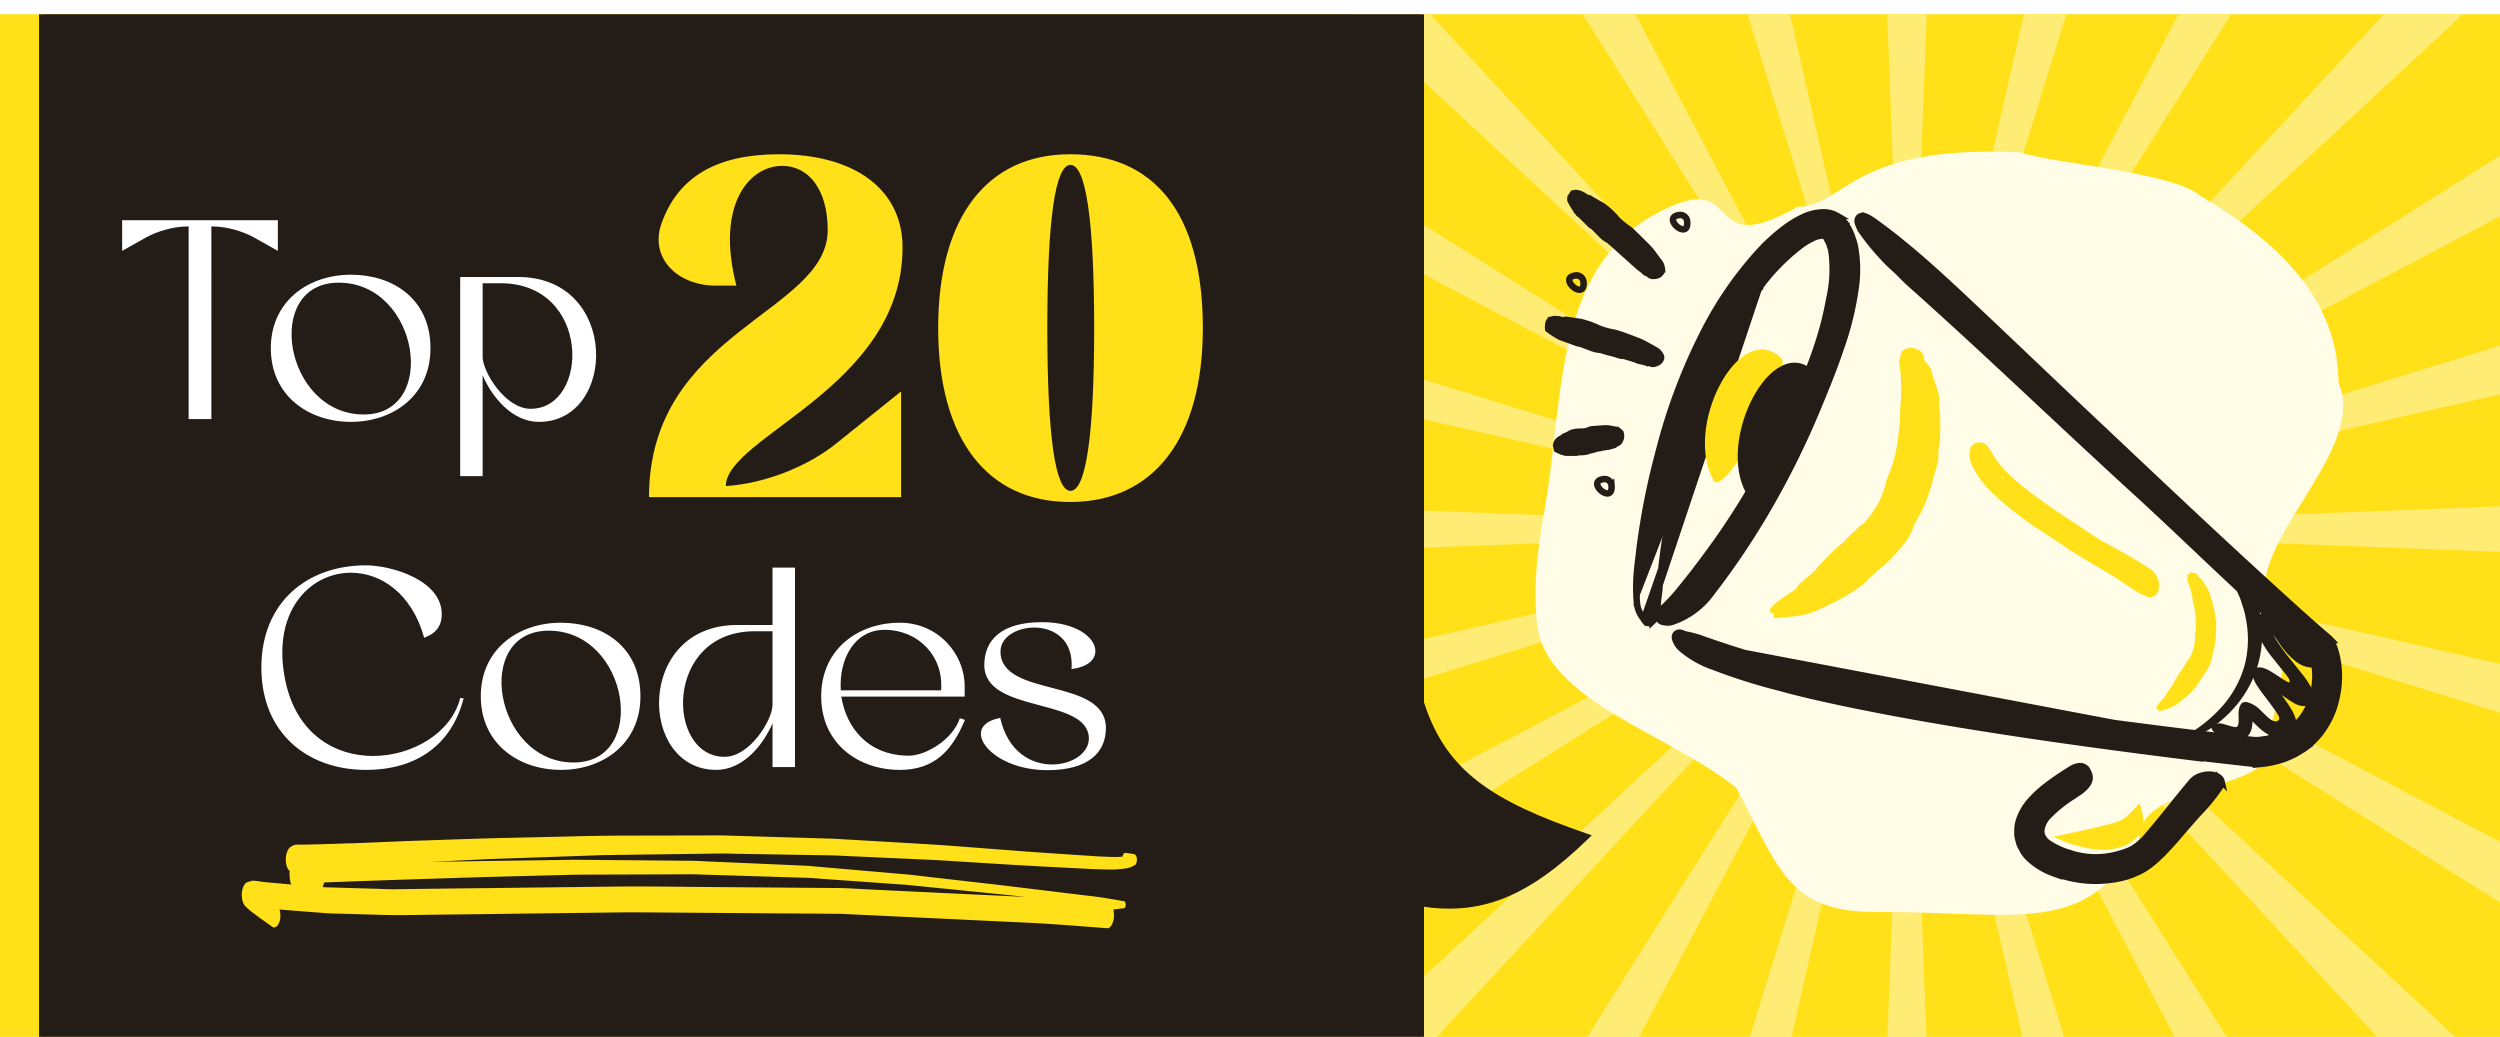 <svg xmlns="http://www.w3.org/2000/svg" width="352" height="146" fill="none"><g clip-path="url(#a)"><g clip-path="url(#b)" filter="url(#c)"><path fill="#FFE019" d="M0 0h352v146H0z"/><g fill="#FFEC75" clip-path="url(#d)"><path d="M305.339-46.52 268.5 72.5l27.607-121.495 9.232 2.474ZM334.889-32.93 268.5 72.5l58.111-110.21 8.278 4.78ZM359.914-12.155 268.5 72.5l84.655-91.414 6.759 6.759Z"/><path d="M378.71 14.389 268.5 72.499 373.93 6.112l4.78 8.278ZM389.995 44.894 268.5 72.5l119.021-36.84 2.474 9.234ZM393 77.28 268.5 72.5 393 67.72v9.56ZM387.521 109.339 268.5 72.5l121.495 27.607-2.474 9.232ZM373.93 138.889 268.5 72.5l110.21 58.111-4.78 8.278ZM353.155 163.914 268.5 72.5l91.414 84.655-6.759 6.759ZM326.611 182.71 268.5 72.5l66.389 105.43-8.278 4.78ZM296.107 193.995 268.5 72.5l36.839 119.021-9.232 2.474ZM263.721 197 268.5 72.5l4.779 124.5h-9.558ZM231.661 191.521 268.5 72.5l-27.606 121.495-9.233-2.474ZM202.111 177.93 268.5 72.5l-58.111 110.21-8.278-4.78ZM177.086 157.155 268.5 72.5l-84.655 91.414-6.759-6.759ZM158.29 130.611 268.5 72.5l-105.43 66.389-4.78-8.278ZM147.005 100.107 268.5 72.5l-119.021 36.839-2.474-9.232ZM144 67.72l124.5 4.78L144 77.28v-9.56ZM149.479 35.66 268.5 72.5 147.005 44.894l2.474-9.233ZM163.07 6.111 268.5 72.5 158.29 14.389l4.78-8.278ZM183.845-18.914 268.5 72.5l-91.414-84.655 6.759-6.76ZM210.389-37.71 268.5 72.5 202.111-32.93l8.278-4.78ZM240.894-48.995 268.5 72.5 231.661-46.52l9.233-2.475Z"/><path d="M273.279-52 268.5 72.5 263.721-52h9.558Z"/></g><g fill="#241C17" filter="url(#e)"><path fill-rule="evenodd" d="M194 0H0v146h194v-20.903c8.172 1.295 14.63-.989 23.193-9.278-13.41-4.623-20.01-8.897-23.193-18.844V0Z" clip-rule="evenodd"/><path d="M0 0v-.5h-.5V0H0Zm194 0h.5v-.5h-.5V0ZM0 146h-.5v.5H0v-.5Zm194 0v.5h.5v-.5h-.5Zm0-20.903.078-.494-.578-.092v.586h.5Zm23.193-9.278.347.359.586-.566-.77-.266-.163.473ZM194 96.975h-.5v.078l.024.074.476-.152ZM0 .5h194v-1H0v1ZM.5 146V0h-1v146h1Zm193.5-.5H0v1h194v-1Zm-.5-20.403V146h1v-20.903h-1Zm.422.494c4.158.659 7.907.41 11.709-1.073 3.792-1.479 7.602-4.17 11.909-8.34l-.695-.718c-4.256 4.12-7.956 6.714-11.577 8.126-3.61 1.408-7.176 1.653-11.19 1.017l-.156.988Zm23.434-10.245c-6.694-2.307-11.632-4.51-15.288-7.347-3.638-2.823-6.028-6.291-7.592-11.177l-.952.305c1.62 5.062 4.121 8.705 7.931 11.662 3.792 2.942 8.859 5.188 15.575 7.503l.326-.946ZM193.5 0v96.975h1V0h-1Z"/></g><path fill="#fff" d="m20.48 31.48-3.28 1.84V29h21.92v4.32l-3.28-1.84c-1.68-.96-4.04-1.6-5.96-1.6h-.12V57h-3.2V29.88h-.12c-1.92 0-4.28.64-5.96 1.6Zm17.651 15.56c0-6.64 5.28-10.36 11.28-10.36 5.96 0 11.2 3.44 11.2 10.36 0 6.64-5.24 10.36-11.2 10.36-6 0-11.28-3.72-11.28-10.36Zm9.56-9.24c-10.72 0-7.68 18.56 3.52 18.56 10.64 0 7.8-18.56-3.52-18.56Zm17.104 27.24V37h8.16c14.28 0 13.96 20.4 2.92 20.4-3.76 0-6.6-3.48-7.92-6.56v14.2h-3.16Zm3.16-27.16v10.36c0 2.08 3.16 7.32 6.76 7.32 8.32 0 8.56-17.68-4.24-17.68h-2.52Z"/><path fill="#FFE019" d="M93.148 29.444c2.312-6.528 7.752-9.724 16.524-9.724 10.676 0 17.408 4.964 17.408 13.124 0 19.652-24.82 26.588-24.888 33.592 5.44-.34 11.56-2.72 15.708-6.12l8.976-7.208V68H91.38c0-23.392 25.16-25.908 25.16-37.604 0-5.848-2.788-9.044-6.392-9.044-4.76 0-9.384 5.644-6.46 16.864h-3.332c-5.508-.272-8.84-4.284-7.208-8.772ZM132.095 44.2c0-15.708 6.936-24.48 18.564-24.48 11.696 0 18.7 8.092 18.7 24.48 0 15.64-7.004 24.48-18.7 24.48-11.628 0-18.564-8.84-18.564-24.48Zm15.368 0c0 15.504 1.156 22.916 3.264 22.916 2.108 0 3.332-7.412 3.332-22.916 0-15.572-1.224-22.984-3.332-22.984-2.108 0-3.264 7.412-3.264 22.984Z"/><path fill="#fff" d="m60.16 87.6-.44.2c-1.72-6.24-6.08-9.16-10.32-9.16-5.8 0-11.28 5.52-9.2 15.32 1.6 7.44 7 10.48 12.32 10.48 5.52 0 11.04-3.24 12.28-8.16l.48.04c-1.68 6.52-6.6 10.08-13.76 10.08-8.24 0-14.72-5.2-14.72-14.4 0-9.24 6.48-14.4 14.72-14.4 3.6 0 10.68 2.08 10.68 6.88 0 2.08-1.36 2.84-2.04 3.12Zm7.534 8.44c0-6.64 5.28-10.36 11.28-10.36 5.96 0 11.2 3.44 11.2 10.36 0 6.64-5.24 10.36-11.2 10.36-6 0-11.28-3.72-11.28-10.36Zm9.56-9.24c-10.72 0-7.68 18.56 3.52 18.56 10.64 0 7.8-18.56-3.52-18.56Zm34.678-8.88V106h-3.16v-6.16c-1.32 3.08-4.16 6.56-7.92 6.56-11.04 0-11.36-20.4 2.92-20.4h5v-8.08h3.16Zm-3.16 8.96h-2.52c-12.76 0-12.52 17.68-4.24 17.68 3.6 0 6.76-5.24 6.76-7.32V86.88Zm26.371 12.24.72.24c-1.8 4.32-4.28 7.04-9.16 7.04-5.88 0-11.08-3.72-11.08-10.36 0-6.64 5.2-10.36 11.08-10.36 5.36 0 9.12 4.36 9.12 8.92v1.48h-17.36c.64 4.24 3.68 8.32 9.52 8.32 2.36 0 6.2-2.28 7.16-5.28Zm-16.76-3.92h14.12c.4-4.8-3.2-8.52-7.96-8.52-4.28 0-6.44 4.2-6.16 8.52Zm28.327-9.6c4.88 0 7.52 2.2 7.52 4.08 0 1.2-1.08 2.24-3.36 2.52.32-4.16-2.52-5.84-5.24-5.84-2.44 0-4.76 1.32-4.76 3.36 0 6.6 14.84 3.6 14.84 10.8 0 3.4-2.44 5.92-8.24 5.92-5.56 0-9.36-2.92-9.36-5.12 0-1.04.84-1.88 2.72-2.24 1.08 4.8 4.36 6.56 7.32 6.56 2.72 0 5.16-1.56 5.16-3.64 0-5.92-14.72-3.44-14.72-10.36 0-3.56 2.44-6.04 8.12-6.04Z"/><path fill="#FFE019" d="M157.349 120.408c-1 .059-1.997-.004-2.998-.024a27.625 27.625 0 0 1-1.218-.054l-5.373-.276a767.409 767.409 0 0 1-6.422-.363c-3.06-.188-6.116-.385-9.172-.573-.701-.041-1.401-.064-2.101-.097-1.782-.083-3.564-.167-5.345-.241-1.782-.084-3.563-.167-5.345-.242-.696-.032-1.396-.082-2.092-.097l-8.525-.144c-1.749-.033-3.497-.056-5.246-.088-.686-.016-1.367-.04-2.053-.037-2.75.044-5.493.071-8.242.115-2.712.034-5.423.077-8.134.111-.714.012-1.433.051-2.147.072-1.771.065-3.538.121-5.31.186-2.752.097-5.5.194-8.254.282-.897.038-1.8.084-2.701.13-1.884.088-3.768.184-5.652.271l-.465.019c4.243-.071 8.482-.143 12.725-.197 1.771-.021 3.543-.051 5.314-.072.766-.015 1.527-.038 2.293-.034 2.562.016 5.128.049 7.689.065l8.887.077c.498.005.996.037 1.495.06 1.579.074 3.154.14 4.733.206 3.201.138 6.403.285 9.604.423.475.024.945.066 1.42.108l4.693.409 8.402.727c.772.065 1.543.181 2.314.263l5.381.617c2.281.264 4.561.511 6.838.793l9.519 1.154 2.281.273c1.364.162 2.724.43 4.089.653.145.02.269.191.271.488.002.298-.119.487-.265.511-.497.064-.995.12-1.488.184.063.243.102.504.104.767.007.946-.429 1.901-.96 1.862-3.888-.293-7.777-.622-11.669-.802-3.38-.157-6.755-.314-10.135-.48l-11.207-.532-3.526-.168c-.338-.013-.677-.042-1.02-.046-6.015-.047-12.031-.086-18.046-.133l-9.644-.071c-1.16-.005-2.321-.009-3.482.005-6.15.081-12.302.153-18.457.234l-7.909.093c-2.25.023-4.5.091-6.752.027l-5.58-.162c-.925-.023-1.856-.028-2.782-.103a794.584 794.584 0 0 1-6.334-.499s0 .009.005.018c.12.371.156.834.098 1.257-.058.414-.201.771-.397.998-.182.209-.468.335-.675.195-.463-.323-.921-.654-1.38-.986.01 0 .02.017.029.026l-.104-.075c-.038-.025-.08-.058-.118-.083.014.009.028.025.042.034-.245-.183-.49-.365-.732-.548-.255-.191-.51-.373-.765-.573-.279-.216-.544-.476-.813-.728-.303-.285-.49-.935-.495-1.556a3.211 3.211 0 0 1 .125-.925c.115-.382.343-.777.577-.865.234-.089.469-.151.708-.223.052-.011.103-.022.16-.024.16-.007.329.03.48.041.357.029.714.12 1.072.149.291.031.583.054.879.077l2.36.217.612.053a1.873 1.873 0 0 1-.164-.536 2.495 2.495 0 0 1-.064-.506l-.031-.375a2.464 2.464 0 0 1 .039-.466c-.019-.017-.043-.033-.062-.05a1.722 1.722 0 0 1-.356-.642 3.07 3.07 0 0 1-.143-.923 3.16 3.16 0 0 1 .13-.934c.05-.125.102-.249.152-.383.12-.233.265-.396.434-.491.304-.232.618-.297.942-.311.263-.011.527.013.79.011.376-.016.756-.014 1.132-.03.536-.013 1.072-.018 1.607-.04 1.414-.042 2.828-.092 4.243-.133 1.33-.038 2.659-.102 3.988-.157l3.627-.152c4.82-.157 9.636-.348 14.457-.453 3.613-.08 7.226-.161 10.84-.25 1.616-.032 3.228-.055 4.844-.061 3.623-.011 7.242-.013 10.865-.023 1.034 0 2.067-.008 3.097-.007.596.002 1.198.029 1.795.048l10.74.315 3.276.1c.611.018 1.227.072 1.838.099 3.555.211 7.113.413 10.668.624 1.838.108 3.671.233 5.505.375 3.141.238 6.286.483 9.427.72 2.723.202 5.445.369 8.167.554.432.026.865.06 1.293.086.696.05 1.396.074 2.092.097.62.027 1.24.036 1.86-.025.059-.3.217-.552.396-.533.4.045.8.107 1.2.169.192.027.363.204.422.569.064.409-.069.897-.294 1.002l-.52.259c-.169.077-.352.111-.521.144a8.085 8.085 0 0 1-1.375.154l-.005.026Zm-109.957 1.767-1.752.073c-.05.248-.129.47-.23.65.225.016.45.033.676.041.428.009.851.026 1.279.035l5.58.162c.85.026 1.7.078 2.551.069 1.33-.021 2.66-.032 3.99-.053 3.04-.039 6.075-.078 9.116-.108l17.696-.211c4.224-.053 8.45.016 12.67.05l19.089.152c1.274.008 2.553.112 3.827.173l10.84.521 10.643.503c.329.013.658.034.987.046-.955-.1-1.914-.209-2.869-.301-3.339-.334-6.677-.676-10.021-1.01l-3.499-.354c-.602-.062-1.203-.09-1.805-.135-3.475-.249-6.944-.49-10.419-.74-.677-.051-1.359-.119-2.036-.143l-2.933-.088c-3.577-.114-7.158-.219-10.735-.333-.79-.019-1.575-.048-2.365-.076-.206-.009-.413-.001-.62-.001-.555.006-1.104.002-1.659.008-3.585.009-7.17.027-10.756.036-1.654.008-3.304-.002-4.958.049-5.332.143-10.66.26-15.993.438-5.431.183-10.863.339-16.294.556v-.009Z"/><path fill="#FFFCE8" d="M253.133 27.108c6.581.017 7.423-8.828 31.283-7.656 5.051 1.638 21.375 2.75 25.369 6.088 7.708 4.634 19.429 12.613 19.478 26.336 3.634 8.36-8.858 18.982-10.339 27.808-1.513 9.016 5.984 5.602.081 22.634 3.015 7.451-17.874 5.178-17.843 13.895-7.406 13.858-17.104 10.119-37.009 10.19-12.414.045-13.67-6.153-19.674-17.449-9.651-7.809-26.968-12.225-28.086-23.281-.542-5.365.131-10.66 1.086-15.949 2.84-15.8.964-35.333 17.762-42.66 10.129-4.42 4.499 7.636 17.892.044Z"/><path stroke="#241C17" stroke-miterlimit="10" stroke-width=".914" d="M237.554 29.192a.98.98 0 0 0-1.07-.921c-2.682.285 1.337 3.742 1.07.921ZM222.96 37.701a.98.98 0 0 0-.346-.686.992.992 0 0 0-.732-.235c-2.683.267 1.336 3.733 1.078.921ZM226.906 66.372a.993.993 0 0 0-.341-.686.98.98 0 0 0-.728-.236c-2.72.286 1.299 3.743 1.069.922Z"/><path fill="#241C17" d="M319.886 94.139a10.594 10.594 0 0 1-.525-.784 2.64 2.64 0 0 1-.185-.332v-.083a2.008 2.008 0 0 1-.433.083.564.564 0 0 1-.175 0h-.138.064c-.203 0-.313-.166-.23 0 .059.23.059.471 0 .7-.002.04-.002.08 0 .12v.074l.147.056c.275.134.543.281.802.442l.415.267.581.397 1.466 1.06c.461.335.941.643 1.438.922.328.175.683.294 1.051.35h.562a1.34 1.34 0 0 0 .396-.073 1.18 1.18 0 0 0 .489-.37c.171-.274.24-.6.194-.921a3.746 3.746 0 0 0-.415-1.29 12.376 12.376 0 0 0-1.143-1.725l-1.346-1.687-.839-1.041a20.197 20.197 0 0 1-1.503-2.12 4.313 4.313 0 0 1-.774-2.093c.007-.138.042-.273.101-.397l.129-.433-.608.092a.065.065 0 0 1-.074-.028.065.065 0 0 1-.009-.027v.083c0 .166-.212.332-.304.451l.073.074c.083.102.176.24.268.37l.562.829c.378.571.756 1.152 1.171 1.714a10.83 10.83 0 0 0 2.258 2.397c.511.38 1.105.634 1.734.738.68.1 1.374-.058 1.945-.443.654-.507.129-.783-.516-.922a3.26 3.26 0 0 1-.922-.424 8.953 8.953 0 0 0-.747-.571 9.206 9.206 0 0 1-2.24-2.268 22.05 22.05 0 0 1-1.06-1.466l-.563-.783-.359-.461a3.621 3.621 0 0 0-.323-.314 1.58 1.58 0 0 0-.286-.147l-.129-.065h-.074a.781.781 0 0 0-.212-.055 1.344 1.344 0 0 0-.921.12c-.266.14-.48.364-.609.636l.102-.175a3.008 3.008 0 0 0-.332 2.046c.097.522.268 1.028.507 1.503.421.81.921 1.575 1.493 2.286l1.936 2.416c.129.165.249.322.369.497.137.172.22.38.24.6 0 .147-.185.11-.277.064a10.74 10.74 0 0 1-1.06-.654l-.553-.35c-.258-.176-.535-.351-.821-.517a5.436 5.436 0 0 0-1.005-.461 3.133 3.133 0 0 0-.414-.074 1.418 1.418 0 0 0-.332 0 1.07 1.07 0 0 0-.424.23 1.03 1.03 0 0 0-.323.72c-.005.152.014.305.055.452.163.487.399.947.701 1.364.258.387.516.747.783 1.097.517.691 1.079 1.42 1.531 2.056.147.203.295.424.433.654.138.23.313.489.212.756a.586.586 0 0 1-.59.267 1.642 1.642 0 0 1-.618-.285 4.934 4.934 0 0 1-.543-.443l-.968-.95a4.118 4.118 0 0 0-1.678-.995.922.922 0 0 0-.839.102c-.183.196-.31.438-.369.7a3.716 3.716 0 0 0-.101.922c0 .36.046.802 0 1.106a.969.969 0 0 1-.083.415.454.454 0 0 1-.203.212c-.184.055-.258 0-.609-.055-.645-.157-1.133-.36-1.502-.415a1.237 1.237 0 0 0-.922.147c-.13.058-.254.129-.369.212-.322.277.083.922 1.272 1.522.487.253 1.009.43 1.549.525a2.377 2.377 0 0 0 2.203-.682c.272-.326.457-.717.535-1.134.046-.231.065-.406.083-.562v-.222s0-.055.046-.064c.046-.01.092.064.083.074l.12.12.258.258.387.359a6.768 6.768 0 0 0 2.176 1.383c.478.142.987.142 1.466 0a2.77 2.77 0 0 0 1.263-.848 2.02 2.02 0 0 0 .359-.922 2.322 2.322 0 0 0-.147-1.07 6.275 6.275 0 0 0-.627-1.272c-.138-.22-.268-.442-.415-.654l-.369-.526c-.627-.922-1.281-1.714-1.844-2.535l-.009.148Z"/><path fill="#241C17" stroke="#241C17" stroke-width=".914" d="M296.757 121.918a15.63 15.63 0 0 1-6.893-.782l.007.075-.678-.239a10.026 10.026 0 0 1-3.651-2.26l-.01-.01a4.596 4.596 0 0 1-.796-1.111l-.293-.55-.015-.029-.012-.03a6.538 6.538 0 0 1-.206-.687 5.607 5.607 0 0 1-.148-.704l-.005-.032V114.841a4.84 4.84 0 0 1 .245-1.395l.001-.003a7.693 7.693 0 0 1 1.566-2.674 15.28 15.28 0 0 1 1.899-1.813l.005-.004a39.724 39.724 0 0 1 3.717-2.575 2.883 2.883 0 0 1 1.155-.482 1.199 1.199 0 0 1 1.112.372l.026.028.02.031c.103.159.189.327.258.502.198.429.221.87-.003 1.328-.206.422-.607.825-1.158 1.258l-.012.009-.012.008c-.163.112-.306.206-.441.294-.163.107-.314.206-.475.32l-.011.008-.012.007a19.28 19.28 0 0 0-3.6 2.898 3.421 3.421 0 0 0-.932 2.079v.212l.065.223.005.02.004.02c.012.06.028.119.049.176l.137.234.004.007c.171.306.409.568.696.767a11.779 11.779 0 0 0 3.395 1.533v-.001l.011.004c1.948.582 4.015.64 5.993.169.435-.109.89-.234 1.323-.384l.011-.004a7.203 7.203 0 0 0 1.165-.487 8.572 8.572 0 0 0 2.017-1.742l.003-.003a150.544 150.544 0 0 0 3.12-3.781l.304-.378c.937-1.162 1.883-2.338 2.86-3.498l.001-.002c.736-.863 1.875-1.117 2.729-1.044.423.036.847.158 1.139.393.151.122.29.293.343.519a.887.887 0 0 1-.114.661l-.006.01-.007.011a26.146 26.146 0 0 1-3.162 3.885l-.066.074c-.833.941-1.671 1.886-2.491 2.848a41.034 41.034 0 0 1-3.093 3.326l-.002.002a13.014 13.014 0 0 1-1.968 1.539l-.013.008-.014.007-.59.323-.017.009-.018.008-.54.238a10.01 10.01 0 0 1-.836.327c-.103.038-.204.073-.298.109l-.014.005-.016.005c-.899.268-1.823.446-2.757.533Z"/><path fill="#FFE019" d="M301.234 111.099s1.513 3.3-.607 5.07c-4.202 3.511-11.483-.381-11.483-.381s8.806-1.721 9.785-2.433c.979-.712 2.303-2.258 2.303-2.258l.002.002Z"/><path fill="#241C17" stroke="#241C17" stroke-width=".914" d="M322.441 104.503c.331-.142.653-.303.964-.482l.011-.006.921-.562.013-.008.012-.009a10.785 10.785 0 0 0 2.992-3.174 11.928 11.928 0 0 0 1.598-3.94 13.35 13.35 0 0 0 .314-4.16 8.24 8.24 0 0 0-.133-1.062 6.192 6.192 0 0 0-.222-1.06 6.494 6.494 0 0 0-.342-1.071l-.001-.003-.283-.704-.033-.082-.06-.063a5.947 5.947 0 0 0-.632-.574c-2.255-1.923-4.451-3.923-6.655-5.93l-1.255-1.143c-7.121-6.478-14.116-13.08-21.115-19.685-2.131-2.01-4.262-4.021-6.397-6.03l-12.112-11.503-.002-.002c-.544-.51-1.087-1.024-1.632-1.537-4.625-4.361-9.308-8.778-14.556-12.542l-.003-.002c-.471-.331-.863-.56-1.173-.671a1.19 1.19 0 0 0-.498-.083.64.64 0 0 0-.521.33.81.81 0 0 0-.071.518c.023.149.075.306.14.462.133.313.35.69.632 1.106l.007.01h.001a32.78 32.78 0 0 0 2.514 3.094c.549.605 1.16 1.245 1.878 1.878.338.298.664.624 1.006.968l.061.062c.321.322.655.659 1.011.984l.004.004c6.32 5.627 12.518 11.418 18.739 17.232 4.38 4.093 8.772 8.197 13.227 12.264 2.754 2.517 5.521 5.136 8.311 7.778 3.719 3.521 7.481 7.082 11.311 10.497l.689.615c.692.617 1.386 1.237 2.08 1.84h.001l1.415 1.242.698.633.01.009.13.111.013.032c.36.949.551 1.954.564 2.97a11.37 11.37 0 0 1-.452 3.185 9.426 9.426 0 0 1-1.401 2.814 8.088 8.088 0 0 1-2.32 2.016c-.46.249-.937.465-1.428.645l-.792.216-.013.004-.013.004a3.153 3.153 0 0 1-.725.153l-.011.001-.012.002-.816.115H317.367l-1.817-.2h-.001a929.173 929.173 0 0 1-17.994-2.22c-9.07-1.217-18.17-2.507-27.111-4.1-6.931-1.242-13.695-2.696-20.402-4.463-1.414-.38-2.786-.794-4.197-1.22l-.157-.048 76.753 14.545Zm0 0c-.655.301-1.339.536-2.041.7-.68.171-1.372.292-2.069.36a3.209 3.209 0 0 1-.733 0h-.004l-.563-.054-.006-.001-.922-.102h-.002l-6.58-.748.021.063-.719-.09c-9.793-1.217-19.589-2.527-29.331-4.067-6.568-1.043-13.084-2.178-19.492-3.517-3.238-.673-6.464-1.403-9.509-2.245a80.852 80.852 0 0 1-9.258-2.935 13.848 13.848 0 0 1-4.511-2.571l-.009-.009a2.986 2.986 0 0 1-.839-1.295l-.004-.015-.004-.015c-.034-.133-.091-.417.096-.65.185-.231.468-.231.558-.231h.068l.065.02c.146.043.29.095.431.154l.116.04.036.013.075.026c.059.02.08.023.08.023h.041l.043.009c.886.172 1.755.425 2.595.756.308.102.649.219 1.031.349 1.116.38 2.579.88 4.587 1.487l76.753 14.545Z"/><path fill="#241C17" d="M307.902 102.306a17.145 17.145 0 0 0 6.011-3.945 15.729 15.729 0 0 0 3.844-6.241c.769-2.38.949-4.91.525-7.375a17.746 17.746 0 0 0-2.655-6.86c-.405-.7-2.092.388-1.77 1.033l.775 1.457c.203.516.396 1.042.636 1.54.24.497.35 1.05.544 1.567.177.522.31 1.059.396 1.604a14.55 14.55 0 0 1-.147 6.517 14.706 14.706 0 0 1-3.144 5.818 20.373 20.373 0 0 1-5.301 4.249c-.857.553-.71.978.286.636Z"/><path fill="#241C17" stroke="#241C17" stroke-width=".914" d="M247.638 38.623a28.854 28.854 0 0 1 6.078-6.203c.553-.39 1.142-.726 1.759-1.002.438-.19.914-.272 1.39-.24a.196.196 0 0 1 .11.06l.093.099.031.055.093.179.019.038c.04.076.083.16.126.235l.003.005c.147.25.258.52.328.8l.004.018.006.016c.029.086.053.154.075.214.029.08.053.147.077.228l.078.508a18.724 18.724 0 0 1-.352 6.509l-.003.011-.002.012a45.939 45.939 0 0 1-1.488 5.96v.002c-.622 1.956-1.364 3.898-2.154 5.827a122.348 122.348 0 0 1-5.391 11.305v.001a107.053 107.053 0 0 1-5.774 9.51l-.001.002c-1.319 1.951-2.75 3.859-4.169 5.73-.716.917-1.45 1.836-2.203 2.754l-.002.002a22.604 22.604 0 0 1-2.269 2.414 3.468 3.468 0 0 0-.533.555l-.023.03-.018.035a.865.865 0 0 0 0 .804l.007.013.008.012a.977.977 0 0 0 .702.461c.368.09.753.087 1.12-.008l.015-.004.015-.004a11.233 11.233 0 0 0 5.588-4.116c3.043-3.94 5.81-8.087 8.281-12.408a119.74 119.74 0 0 0 6.589-13.382v-.001l.13-.314c1.099-2.658 2.207-5.338 3.161-8.183a43.159 43.159 0 0 0 2.198-9.136v-.004a17.888 17.888 0 0 0-.198-5.44l-.002-.007-.001-.007c-.087-.384-.224-.784-.342-1.13l-.086-.251-.002-.009-.003-.008a8.007 8.007 0 0 0-.662-1.354 4.08 4.08 0 0 0-.197-.342l-.016-.025-.019-.022-.304-.349a4.075 4.075 0 0 0-.361-.372l-.03-.027-.034-.021-.397-.25-.007-.004-.007-.004a3.759 3.759 0 0 0-1.921-.503h-.001a6.81 6.81 0 0 0-3.028.757c-.831.4-1.62.88-2.357 1.436a26.733 26.733 0 0 0-3.863 3.535 51.162 51.162 0 0 0-7.172 10.26v.002a80.076 80.076 0 0 0-6.722 17.51 102.136 102.136 0 0 0-2.777 14.044l-.001.009c-.042.401-.092.81-.142 1.222-.076.63-.153 1.268-.209 1.902a24.492 24.492 0 0 0 0 4.282m17.159-44.233-16.003 46.039c.076.095.15.205.22.31.066.097.128.19.186.261m15.597-46.61.058.039-.275.384a63.74 63.74 0 0 0-8.687 17.089 108.4 108.4 0 0 0-5.122 25.08l-.001.01c-.032.296-.069.561-.103.797l-.031.228c-.04.294-.067.536-.067.77v.018l-.001.018c-.037.478-.104.953-.202 1.422l-.001.006c-.098.44-.284.778-.508.991a.92.92 0 0 1-.412.238.587.587 0 0 1-.6-.192l.355-.288m15.597-46.61-15.597 46.61m-1.562-2.377v.002l.456-.04-.456.036v.002Zm0 0c.06.755.335 1.477.792 2.081l.007.01c.06.075.121.165.191.269l.011.017c.061.091.134.2.206.288l.355-.288"/><path fill="#FFE019" d="M270.877 48.473c.036-.828-.644-1.317-1.763-1.508a1.846 1.846 0 0 0-1.345.544c-.149.45-.267.908-.355 1.374-.034.14.167 1.16.23 2.319.057 1.023.061 2.048.014 3.072-.168 1.23-.068 2.423-.219 3.605a30.351 30.351 0 0 1-.473 3.566 16.669 16.669 0 0 1-.457 1.732c-.157.587-.365 1.159-.622 1.71a7.857 7.857 0 0 0-.455 1.545 14.287 14.287 0 0 1-1.046 2.564 17.965 17.965 0 0 1-1.621 2.31 2.085 2.085 0 0 1-.719.628 3.89 3.89 0 0 0-.807.743c-.411.376-.931.866-1.393 1.348-.462.483-1.064.951-1.484 1.351-.305.26-.594.539-.865.834-.571.617-1.186 1.205-1.749 1.88-.563.675-1.281 1.16-1.929 1.743-.187.184-.456.223-.557.519a2.38 2.38 0 0 1-1.227 1.122c-.626.42-1.261.863-1.884 1.331a8.395 8.395 0 0 0-.861.883c-.262.282.068.623.196.633.383.007.166.34.251.513a.539.539 0 0 0 .089.182c.024.05 1.217-.092 2.525-.207a8.56 8.56 0 0 0 1.821-.305c.35-.071.695-.164 1.034-.28.057-.028 1.684-.751 3.395-1.577a32.177 32.177 0 0 0 3.624-2.284c.334-.272.633-.583.891-.927 0 0 .357-.257.785-.64l1.542-1.38c.522-.46 1.015-.95 1.477-1.47.396-.43.67-.729.708-.778.384-.471.743-.962 1.077-1.47a5.826 5.826 0 0 0 .715-1.58c.078-.232.184-.452.316-.658a19.11 19.11 0 0 0 1.414-2.774c.335-.995.723-1.964.967-2.976.245-1.012.629-2.031.804-3.08.012-.196.013-.391.001-.586a4.805 4.805 0 0 1 .023-.73 15.94 15.94 0 0 0 .228-3.733l.008-.928-.082-.924a39.318 39.318 0 0 1-.095-1.852 3.73 3.73 0 0 0-.133-.756l-.369-1.112a13.34 13.34 0 0 1-.568-1.898c-.038-.392-1.093-1.313-1.057-1.638Z"/><path fill="#FFE019" stroke="#FFE019" stroke-width=".914" d="m290.349 74.15-.009-.005-.009-.006a153.493 153.493 0 0 1-3.641-2.421l-.028.037-.364-.266c-1.306-.953-2.628-1.928-3.883-3-.844-.716-1.677-1.476-2.439-2.326-.79-.843-1.452-1.858-1.981-3.025l-.001-.002a2.7 2.7 0 0 1-.2-.714 2.897 2.897 0 0 1-.042-.313l-.001-.016v-.017c0-.106.006-.215.019-.325.017-.195.054-.38.123-.536.066-.149.197-.349.444-.422l.031-.009.031-.004c.098-.015.196-.021.294-.017a.893.893 0 0 1 .793.371c.153.193.339.49.583.899.064.095.125.193.18.282l.039.063a3.5 3.5 0 0 0 .197.294l.006.007.006.008a17.564 17.564 0 0 0 2.256 2.633c1.078 1.016 2.258 1.923 3.461 2.816.792.59 1.592 1.164 2.401 1.725 1.313.908 2.648 1.781 3.985 2.656l.017.01c.36.236.711.474 1.059.71.865.587 1.705 1.157 2.591 1.619h.002a92.016 92.016 0 0 1 6.166 3.59c.716.448 1.041 1.24 1.1 1.862.028.305 0 .64-.142.9a.783.783 0 0 1-.381.358.741.741 0 0 1-.56 0c-.967-.347-1.81-.922-2.595-1.457a44.64 44.64 0 0 0-.51-.345l-.003-.002c-.753-.506-1.503-1.009-2.272-1.457l-.003-.002a844.67 844.67 0 0 0-1.057-.624 189.835 189.835 0 0 1-4.231-2.55c-.24-.15-.469-.316-.682-.471l-.062-.045a8.35 8.35 0 0 0-.688-.463Z"/><path fill="#FFE019" d="M309.518 79.16c-.076-.387-.441-.545-.974-.522a.837.837 0 0 0-.552.386c-.017.222-.02.446-.008.67.001.068.207.52.366 1.049.141.467.258.94.351 1.418.062.585.242 1.126.306 1.688.095.561.156 1.127.184 1.695.011.282.006.564-.014.845a4.858 4.858 0 0 1-.091.852 3.71 3.71 0 0 0-.034.76 6.807 6.807 0 0 1-.189 1.289 8.364 8.364 0 0 1-.48 1.229.946.946 0 0 1-.258.362c-.114.126-.21.269-.284.424-.146.214-.328.492-.484.761-.157.27-.379.546-.526.773-.11.15-.21.308-.301.47-.191.343-.405.676-.586 1.044-.181.368-.454.663-.685.998-.064.103-.182.148-.195.295-.062.261-.216.489-.434.64-.239.257-.478.525-.71.804-.11.156-.208.322-.294.493-.088.157.102.282.161.273.176-.034.114.14.172.213a.268.268 0 0 0 .061.075c.017.02.545-.164 1.129-.348.277-.078.544-.186.796-.322a3.69 3.69 0 0 0 .44-.232c.024-.02.685-.516 1.372-1.067.497-.44.964-.913 1.397-1.417a2.43 2.43 0 0 0 .302-.518s.134-.154.286-.374l.549-.79a7.75 7.75 0 0 0 .508-.828c.133-.237.224-.403.236-.43.122-.255.231-.518.326-.786.089-.257.139-.527.149-.802a1.41 1.41 0 0 1 .07-.335c.15-.463.261-.939.334-1.422.041-.493.109-.98.107-1.472-.003-.492.058-1.001.02-1.504a2.292 2.292 0 0 0-.065-.27 2.197 2.197 0 0 1-.072-.34 7.725 7.725 0 0 0-.315-1.748l-.101-.43-.141-.418c-.089-.28-.175-.562-.251-.846a1.808 1.808 0 0 0-.146-.336l-.293-.478a6.645 6.645 0 0 1-.473-.82c-.061-.177-.646-.498-.666-.651ZM250.755 48.386c-5.891-5.485-13.773 9.735-9.459 17.285 1.448 2.535 11.487-15.395 9.459-17.285Z"/><path fill="#241C17" d="M255.364 50.23c-5.891-5.486-13.773 9.735-9.458 17.285 1.447 2.535 11.486-15.396 9.458-17.285Z"/><path fill="#241C17" stroke="#241C17" stroke-width=".914" d="m228.307 32.705-.223-.18c-.406-.326-.812-.651-1.178-1.01a.399.399 0 0 0-.147-.092l2.23 1.936-.11-.11c-.185-.187-.372-.375-.572-.544Zm0 0-.287.355-.004-.003m.291-.352-.295.349.004.003m0 0-.214-.172c-.403-.323-.826-.662-1.207-1.035m1.421 1.207c.182.154.351.325.535.51l.115.115.037.037.044.028.148.092.016.01.018.01a.366.366 0 0 1 .07.046m-2.404-2.055 2.391 2.042.013.013m-2.404-2.055-.015-.005-.025-.012a3.6 3.6 0 0 1-1-.734l-.054-.052-.156-.156-.194-.196-.247-.25a31.045 31.045 0 0 0-.573-.563 1.79 1.79 0 0 1-.397-.261l-.023-.02-.02-.022c-.06-.068-.479-.487-.9-.899-.208-.203-.414-.407-.568-.56l-.186-.184-.051-.052-.014-.014-.004-.003-.001-.001.323-.324-.323.323-.023-.023-.02-.027a10.844 10.844 0 0 1-.963-1.55l-.029-.056-.012-.062a.618.618 0 0 1 0-.242l.032-.159.113-.095c.019-.07.05-.139.092-.2a.623.623 0 0 1 .516-.274h.034l.033.005c.162.024.321.06.478.106l.027.008.026.012c.265.116.52.255.761.416l.035.023.03.029c.062.06.144.097.231.102a.689.689 0 0 1 .37.117c.033.022.064.046.078.057l.004.003.014.01c.207.119.404.235.598.35.324.19.64.376.98.558l.026.014.023.016a10.532 10.532 0 0 1 1.812 1.63l.039.043.026.052a.326.326 0 0 0 .093.112l.024.018.021.022c.475.479.995.91 1.553 1.288.194.129.376.276.542.438.666.639 1.322 1.295 1.965 1.938.351.334.675.697.967 1.083l.006.008.006.009c.095.138.273.374.463.629l.195.26c.125.167.245.33.334.457.044.063.085.123.116.173a1 1 0 0 1 .077.15c.003.009.01.028.017.056.05.17.09.342.118.517l.002.011.001.012a.541.541 0 0 1-.032.245.717.717 0 0 1-.06.127 1.212 1.212 0 0 1-.338.374.688.688 0 0 1-.285.123 1.563 1.563 0 0 1-.64.063.793.793 0 0 1-.524-.302l-.125-.047a1.971 1.971 0 0 1-.245-.112.824.824 0 0 1-.272-.236 7.257 7.257 0 0 0-.359-.284l-.079-.059c-.075-.055-.15-.11-.214-.16a1.747 1.747 0 0 1-.243-.21m-3.987-3.58 3.987 3.58m-1.583-1.526c.225.228.461.443.687.65l.134.122c.274.25.53.492.762.754m-1.583-1.526 1.583 1.526m-8.875-9.613-.214.086.214-.086Zm0 0c.018.045-.079.126-.135.172l-.004.004 2.185.46c-.019-.012-.037-.026-.056-.04-.051-.04-.102-.08-.183-.08a.82.82 0 0 1-.535-.23 4.548 4.548 0 0 0-.692-.378 3.027 3.027 0 0 0-.142-.038l-.013-.037m-.425.167c-.019-.046.037-.184.166-.184.067.01.135.023.202.037a4.3 4.3 0 0 1 .069.016.297.297 0 0 0-.012-.036m0 0-.001-.002.001.002ZM227.205 60.352l.002.002-.002-.002Zm.45-.01-.002.001c.002 0 .002-.002.002-.002Zm-.008.068a.597.597 0 0 1-.086.018l-.004.003c-.04.037-.099.092-.159.138a.812.812 0 0 1-.125.079.577.577 0 0 1-.218.06l-.014.003a3.55 3.55 0 0 0-.155.053l-.022.008-.168.06a1.62 1.62 0 0 1-.101.03.71.71 0 0 1-.125.02 9.401 9.401 0 0 0-1.078.174l-.049.011h-.033l-.06.033-.092.01a3.732 3.732 0 0 0-.411.069 5.36 5.36 0 0 1-.977.242.926.926 0 0 1-.354.142c-.06.01-.12.017-.159.021l-.016.002a1.344 1.344 0 0 0-.05.006l-.029.01h-.002a.812.812 0 0 1-.092.02 1.965 1.965 0 0 1-.16.02 7.292 7.292 0 0 1-.36.017c-.123.004-.243.005-.332.006h-.019a.746.746 0 0 1-.298.075H220.534l-.037-.006a2.957 2.957 0 0 1-.582-.16 4.108 4.108 0 0 1-.499-.216l-.195-.099-.045-.214a.61.61 0 0 1-.01-.19V60.787l-.013-.06a.663.663 0 0 1-.006-.202.552.552 0 0 1 .104-.256c.064-.1.141-.193.229-.273l.006-.006.006-.005c.151-.13.327-.23.516-.293l.027-.013.003-.002a.58.58 0 0 1 .377-.275c.282-.124.557-.262.825-.416l.046-.026.051-.015c.441-.13.899-.186 1.358-.166l.052.002.024.007.021-.006.048-.003c.314-.019.622-.09.912-.21.14-.066.289-.109.442-.128l.013-.002h.012l1.447-.101c.276-.03.555-.03.83 0l.016.003.016.002.235.045a185.725 185.725 0 0 0 .675.124c.04.008.072.013.095.016l.007.002h.125l.12.089c.101.074.197.155.287.242l.095.092.031.128c.05.204.05.418 0 .622l-.007.03-.011.027a1.696 1.696 0 0 1-.223.435.621.621 0 0 1-.31.214ZM232.305 49.106a.8.8 0 0 0 .568.118l.02-.004.02-.005c.163-.043.321-.103.472-.179a1.011 1.011 0 0 0 .463-.521.548.548 0 0 0-.043-.469 2.724 2.724 0 0 0-.379-.497c-.036-.039-.071-.066-.083-.075l-.001-.001a4.994 4.994 0 0 0-.257-.166 23.521 23.521 0 0 0-.504-.29 61.013 61.013 0 0 0-.996-.545 9.225 9.225 0 0 0-1.293-.58c-.855-.33-1.72-.656-2.589-.927a3.928 3.928 0 0 0-.655-.164 10.412 10.412 0 0 1-1.92-.547l-.027-.01-.027-.007a.468.468 0 0 1-.158-.074l-.04-.03-.045-.02c-.73-.319-1.485-.577-2.257-.77l-.028-.007-.028-.004a21.885 21.885 0 0 1-.89-.132l-.033-.006c-.28-.045-.571-.093-.875-.132a.835.835 0 0 0-.53.02m12.115 6.024-11.954-5.597m11.954 5.597h-.012c-.102.004-.318.011-.529-.077l.175-.422m.366.5-.366-.5m-11.749-5.525.161.427m-.161-.427.161.427m-.161-.427a.353.353 0 0 1-.249 0l-.028-.011-.029-.007a5.699 5.699 0 0 0-.843-.13l-.017-.002h-.017c-.173 0-.345.024-.511.073m1.855.504a.81.81 0 0 1-.571 0c-.255-.059-.514-.1-.774-.12-.141 0-.281.022-.415.065m-.095-.449a.548.548 0 0 1 .095-.008v.457m-.095-.449a.55.55 0 0 0-.352.225.666.666 0 0 0-.112.283.807.807 0 0 0-.001.268l-.046.059-.007.142a1.11 1.11 0 0 0 0 .142l.011.213.171.128c.48.359.987.68 1.517.96l.028.015.029.01 2.305.84.007.002c.148.051.302.083.458.095a15.106 15.106 0 0 1 .208.074c.159.058.367.136.578.215l.101.038a106.757 106.757 0 0 0 .689.257l.072.024a3.86 3.86 0 0 0 1.201.261.276.276 0 0 1 .071.017l.007.003.008.003c.482.165.974.29 1.446.41l.373.097c.138.038.274.082.426.132l.005.002c.148.048.311.102.487.15l.04.012.042.003c.078.007.156.008.233.002h.122c.241.078.472.146.697.212.452.132.877.257 1.305.442l.007.003c.08.033.196.061.284.081.083.02.18.04.277.062l.064.014c.261.056.454.102.517.128l.175-.422m-13.443-5.602-.046.014.141.435m0 0c-.129 0-.129.258-.093.295.037.037 0 .175-.064.258l13.505 4.6"/></g></g><defs><clipPath id="a"><path fill="#fff" d="M0 0h352v146H0z"/></clipPath><clipPath id="b"><path fill="#fff" d="M0 0h352v146H0z"/></clipPath><clipPath id="d"><path fill="#fff" d="M144-52h249v249H144z"/></clipPath><filter id="c" width="364" height="158" x="-6" y="-4" color-interpolation-filters="sRGB" filterUnits="userSpaceOnUse"><feFlood flood-opacity="0" result="BackgroundImageFix"/><feColorMatrix in="SourceAlpha" result="hardAlpha" values="0 0 0 0 0 0 0 0 0 0 0 0 0 0 0 0 0 0 127 0"/><feMorphology in="SourceAlpha" operator="dilate" radius="1" result="effect1_dropShadow_224_1"/><feOffset dy="2"/><feGaussianBlur stdDeviation="2.5"/><feColorMatrix values="0 0 0 0 0.251 0 0 0 0 0.259 0 0 0 0 0.204 0 0 0 0.16 0"/><feBlend in2="BackgroundImageFix" result="effect1_dropShadow_224_1"/><feBlend in="SourceGraphic" in2="effect1_dropShadow_224_1" result="shape"/></filter><filter id="e" width="224.625" height="147" x="-.5" y="-.5" color-interpolation-filters="sRGB" filterUnits="userSpaceOnUse"><feFlood flood-opacity="0" result="BackgroundImageFix"/><feColorMatrix in="SourceAlpha" result="hardAlpha" values="0 0 0 0 0 0 0 0 0 0 0 0 0 0 0 0 0 0 127 0"/><feOffset dx="6"/><feComposite in2="hardAlpha" operator="out"/><feColorMatrix values="0 0 0 0 0 0 0 0 0 0 0 0 0 0 0 0 0 0 0.15 0"/><feBlend in2="BackgroundImageFix" result="effect1_dropShadow_224_1"/><feBlend in="SourceGraphic" in2="effect1_dropShadow_224_1" result="shape"/></filter></defs></svg>